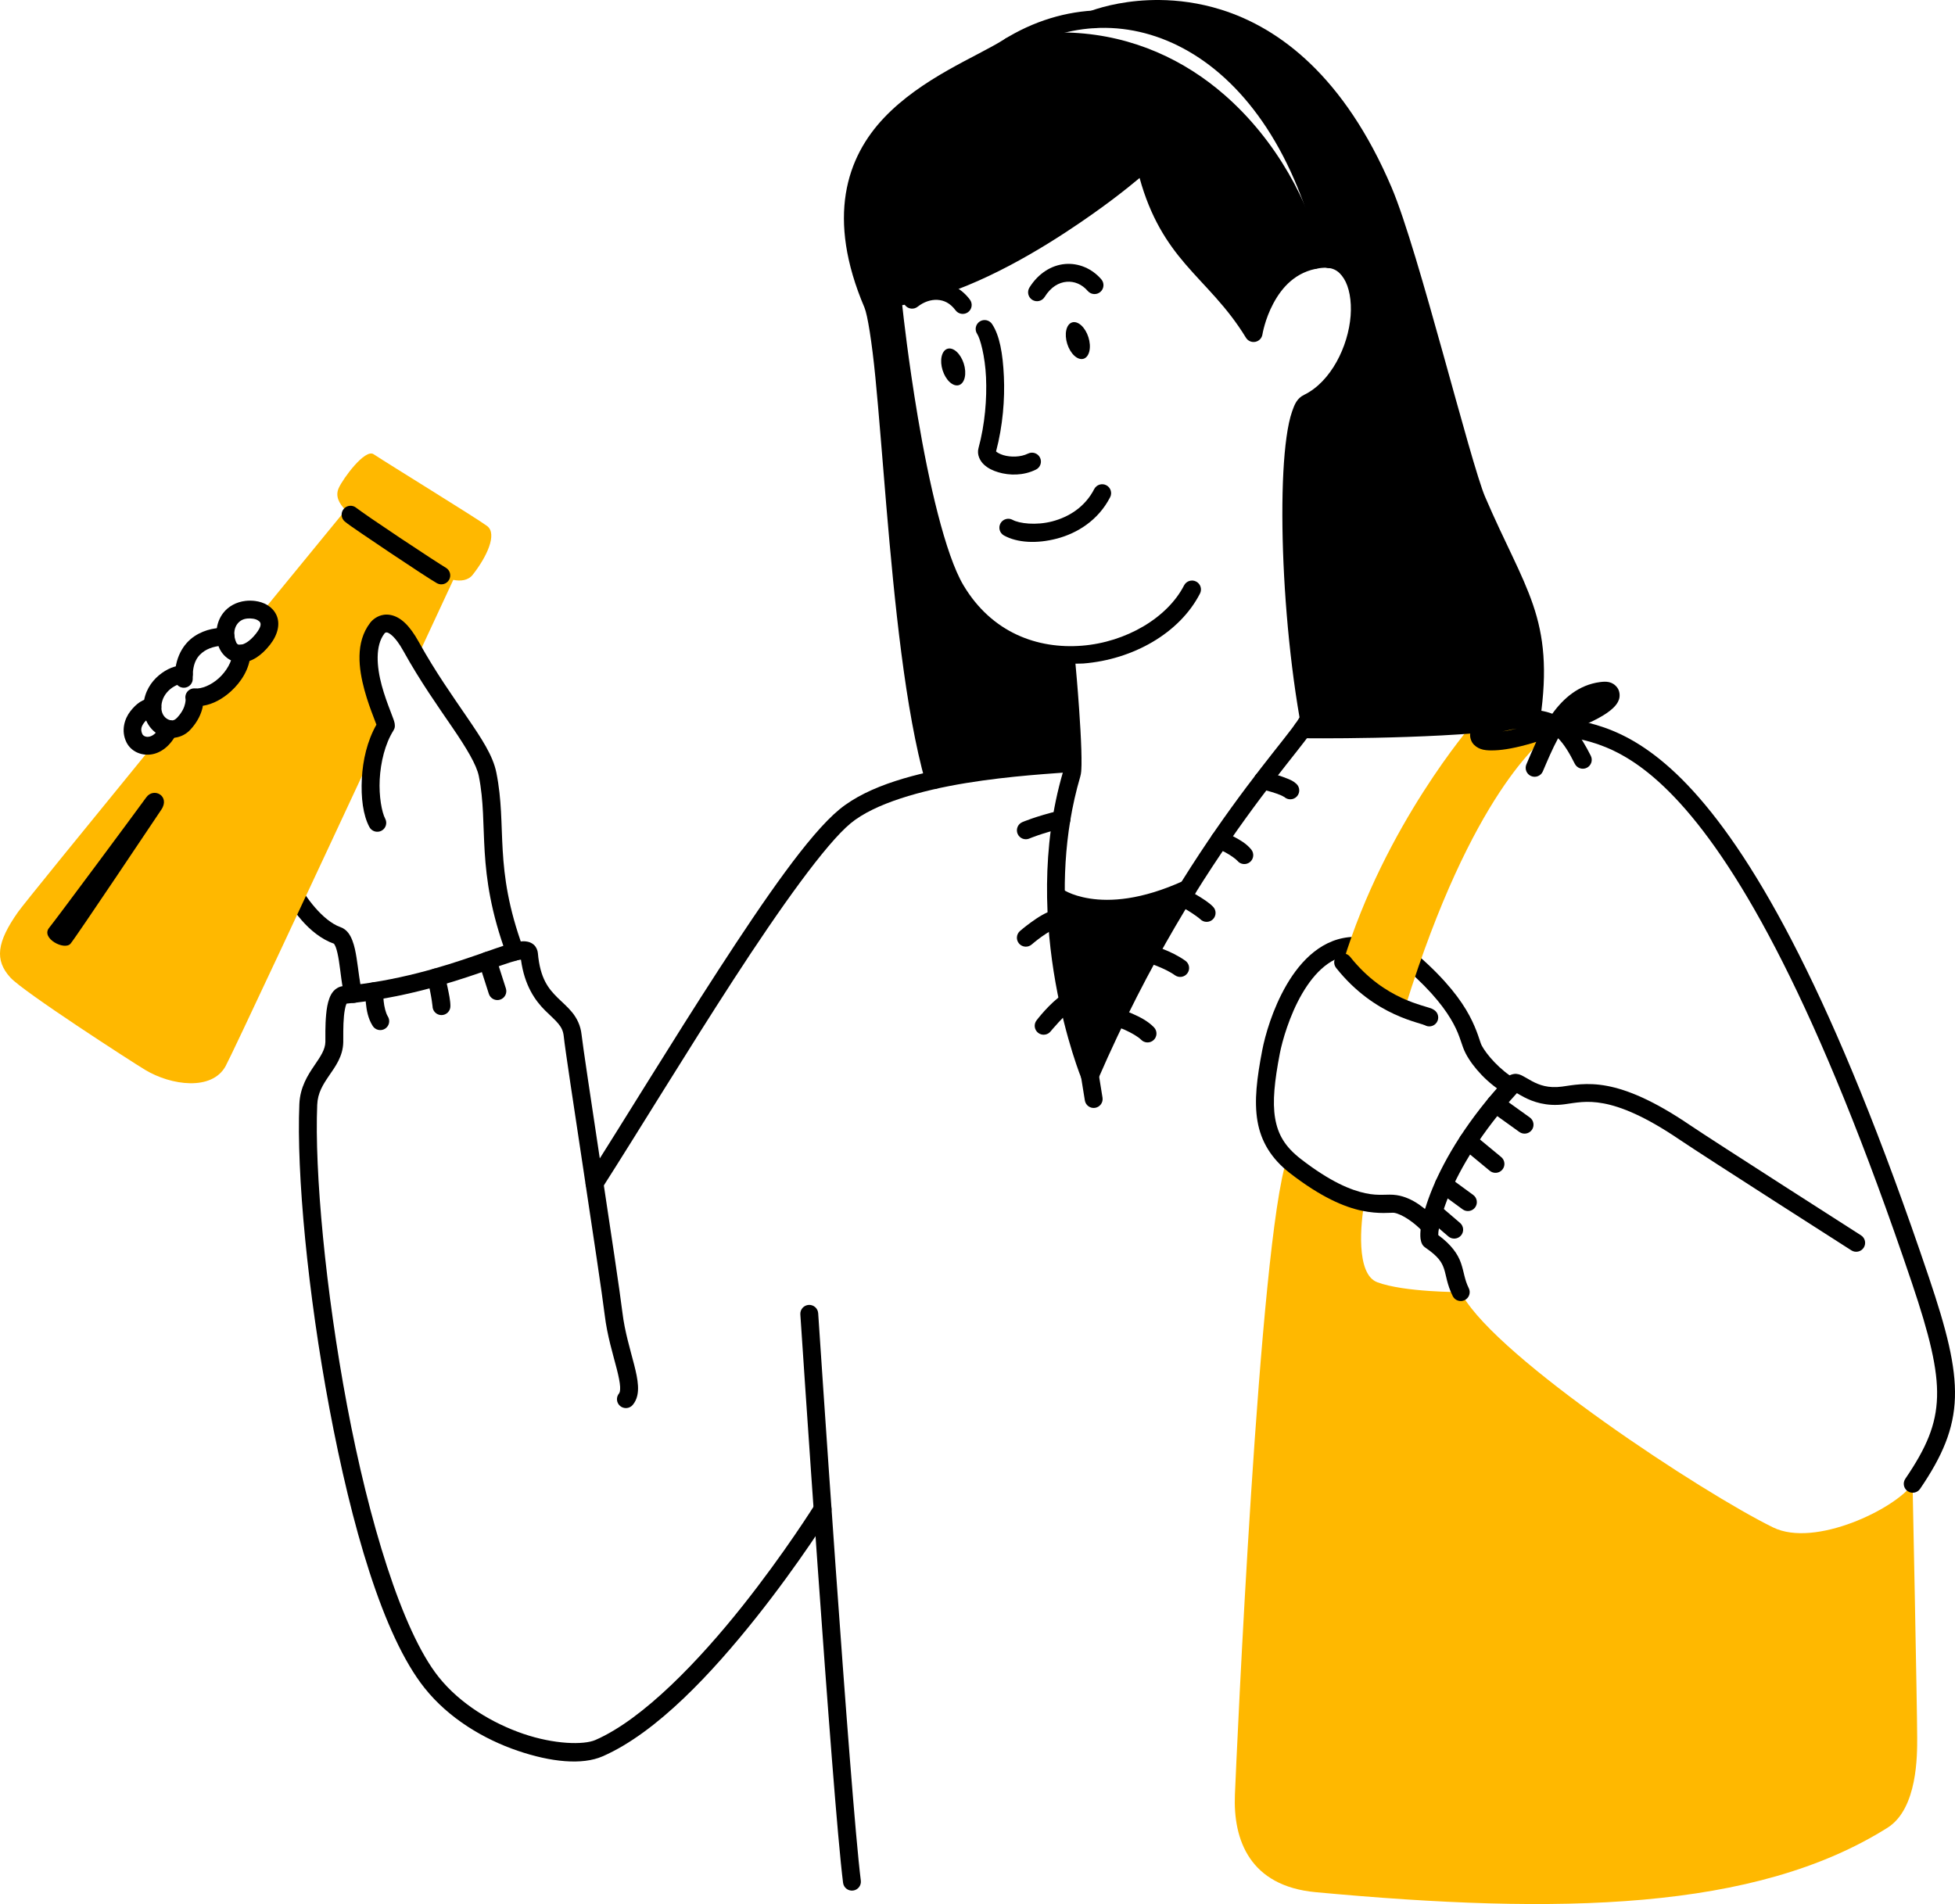 <svg width="616" height="600" viewBox="0 0 616 600" fill="none" xmlns="http://www.w3.org/2000/svg">
<g clip-path="url(#clip0_666_501)">
<path d="M92.072 276.25C91.722 276.129 91.352 276.079 90.983 276.101C90.613 276.123 90.251 276.217 89.918 276.378C89.247 276.704 88.732 277.283 88.488 277.988C88.243 278.692 88.289 279.465 88.615 280.135C91.429 285.92 97.079 294.5 105.353 297.441C105.355 297.441 105.357 297.441 105.36 297.441C105.056 297.333 105.394 297.422 105.774 298.409C106.154 299.396 106.504 300.972 106.787 302.748C107.352 306.302 107.649 310.582 108.638 314.011C108.844 314.728 109.328 315.334 109.982 315.695C110.635 316.056 111.406 316.142 112.125 315.936C112.843 315.73 113.45 315.248 113.811 314.595C114.173 313.943 114.26 313.173 114.054 312.456C113.358 310.043 112.972 305.751 112.354 301.868C112.046 299.927 111.682 298.07 111.035 296.39C110.388 294.711 109.386 292.9 107.246 292.141H107.239C101.747 290.186 96.07 282.581 93.685 277.679C93.358 277.008 92.778 276.494 92.072 276.25Z" fill="black"/>
<mask id="mask0_666_501" style="mask-type:luminance" maskUnits="userSpaceOnUse" x="-869" y="-5512" width="1749" height="9230">
<path d="M879.426 3717.29L879.426 -5511.75H-868.11L-868.11 3717.29H879.426Z" fill="white"/>
</mask>
<g mask="url(#mask0_666_501)">
<path fill-rule="evenodd" clip-rule="evenodd" d="M119.396 233.063C99.252 276.292 73.113 332.268 71.07 335.981C66.758 343.807 53.942 342.084 45.72 337.127C41.246 334.427 7.392 312.56 3.277 308.053C-1.747 302.554 -1.028 296.929 5.665 287.408C7.258 285.137 26.76 261.16 48.39 234.666C50.109 234.04 51.863 232.515 53.209 229.709C54.837 229.983 56.556 229.498 57.901 228.043C61.988 223.641 61.22 219.732 61.22 219.732C67.505 220.357 75.649 213.178 76.114 205.964C78.144 205.795 80.553 204.375 82.885 201.394C86.183 197.189 84.992 194.271 82.505 192.928C97.603 174.485 108.869 160.731 108.869 160.731C106.72 158.538 105.614 156.259 106.735 153.777C108.108 150.747 114.999 141.353 117.705 143.125C122.721 146.423 150.093 163.242 153.468 165.745C156.836 168.248 153.292 175.617 148.938 181.13C147.522 182.93 145.133 183.197 142.822 182.733C142.822 182.733 138.278 192.506 131.479 207.124C130.824 206.006 130.168 204.86 129.52 203.693C124.01 193.737 119.98 196.528 118.881 197.955C111.61 207.412 121.016 225.582 121.566 228.401C121.312 228.95 121.058 229.491 120.805 230.04C120.276 231.003 119.811 232.015 119.396 233.063Z" fill="#FFB800"/>
</g>
<mask id="mask1_666_501" style="mask-type:luminance" maskUnits="userSpaceOnUse" x="-869" y="-5512" width="1749" height="9230">
<path d="M879.426 3717.29L879.426 -5511.75H-868.11L-868.11 3717.29H879.426Z" fill="white"/>
</mask>
<g mask="url(#mask1_666_501)">
<path fill-rule="evenodd" clip-rule="evenodd" d="M318.377 14.493C373.333 4.312 406.328 48.806 413.979 81.966C398.042 85.306 394.991 104.958 394.991 104.958C382.401 84.321 367.26 80.538 360.714 51.105C360.714 51.105 317.539 88.885 281.176 93.891C281.176 93.891 288.511 164.655 301.151 185.861C309.514 199.896 322.689 205.957 335.815 206.393C335.815 206.393 338.07 230.672 337.95 240.438C330.601 241.022 311.747 241.964 294.345 245.796C281.796 201.492 280.648 109.142 274.969 95.804C251.472 40.65 299.432 26.383 317.588 14.978C317.849 14.816 318.11 14.655 318.377 14.493Z" fill="black"/>
</g>
<mask id="mask2_666_501" style="mask-type:luminance" maskUnits="userSpaceOnUse" x="-869" y="-5512" width="1749" height="9230">
<path d="M879.426 3717.29L879.426 -5511.75H-868.11L-868.11 3717.29H879.426Z" fill="white"/>
</mask>
<g mask="url(#mask2_666_501)">
<path fill-rule="evenodd" clip-rule="evenodd" d="M332.758 282.191C332.758 282.191 346.215 292.858 374.193 280.075C364.336 295.902 353.613 315.414 343.411 338.913C343.411 338.913 333.202 313.832 332.758 282.191Z" fill="black"/>
</g>
<mask id="mask3_666_501" style="mask-type:luminance" maskUnits="userSpaceOnUse" x="-869" y="-5512" width="1749" height="9230">
<path d="M879.426 3717.29L879.426 -5511.75H-868.11L-868.11 3717.29H879.426Z" fill="white"/>
</mask>
<g mask="url(#mask3_666_501)">
<path fill-rule="evenodd" clip-rule="evenodd" d="M405.524 365.161C406.321 365.942 407.194 366.694 408.153 367.439C417.897 374.984 424.893 377.796 429.923 378.816C428.747 385.257 427.119 401.478 433.954 404.051C442.401 407.229 460.269 407.167 460.269 407.167C460.438 407.504 460.628 407.855 460.832 408.214C472.31 428.253 536.115 470.245 558.689 481.319C571.899 487.802 597.257 475.399 602.632 467.643C602.632 467.643 604.084 538.273 604.084 547.625C604.084 552.793 604.288 569.949 594.713 575.968C553.038 602.174 491.284 603.404 414.508 596.254C393.836 594.327 388.509 579.849 389.108 565.533C389.58 554.206 396.739 390.84 405.524 365.161Z" fill="#FFB800"/>
</g>
<path d="M426.747 295.222C416.837 295.389 409.877 302.631 405.396 310.327C400.915 318.022 398.588 326.454 397.734 330.871C396.025 339.707 395.135 346.899 396.219 353.288C397.303 359.677 400.576 365.131 406.424 369.662C416.233 377.263 423.571 380.344 429.062 381.51C434.553 382.675 438.462 382.054 439.227 382.169C441.79 382.559 445.895 385.404 448.515 388.328C448.761 388.603 449.06 388.828 449.393 388.988C449.727 389.148 450.089 389.241 450.458 389.262C450.828 389.283 451.198 389.23 451.547 389.108C451.896 388.986 452.218 388.797 452.494 388.55C452.77 388.304 452.995 388.006 453.155 387.674C453.316 387.341 453.409 386.979 453.43 386.611C453.451 386.242 453.398 385.872 453.276 385.524C453.154 385.175 452.964 384.854 452.717 384.579C449.518 381.008 445.116 377.372 440.069 376.607C440.067 376.607 440.065 376.607 440.062 376.607C437.03 376.152 434.755 376.969 430.232 376.009C425.708 375.049 419.198 372.442 409.878 365.221C404.89 361.356 402.65 357.518 401.774 352.351C400.897 347.184 401.599 340.556 403.266 331.94C404.004 328.124 406.274 320.014 410.267 313.154C414.261 306.295 419.65 300.969 426.84 300.848C427.587 300.835 428.298 300.527 428.818 299.991C429.337 299.455 429.622 298.735 429.61 297.989C429.597 297.243 429.288 296.533 428.751 296.015C428.213 295.496 427.492 295.212 426.745 295.224L426.747 295.222Z" fill="black"/>
<path d="M444.848 300.444C444.478 300.467 444.117 300.564 443.785 300.727C443.453 300.89 443.156 301.116 442.912 301.394C442.419 301.955 442.169 302.688 442.217 303.432C442.266 304.176 442.609 304.871 443.17 305.363C451.675 312.816 455.773 318.49 458.012 322.667C460.249 326.841 460.47 329.399 461.854 332.022C464.11 336.309 468.764 341.473 474.544 344.825C474.864 345.011 475.217 345.131 475.584 345.181C475.951 345.23 476.324 345.207 476.682 345.112C477.04 345.017 477.375 344.853 477.67 344.629C477.964 344.405 478.211 344.125 478.397 343.806C478.772 343.161 478.875 342.394 478.684 341.673C478.492 340.952 478.022 340.337 477.376 339.962C472.728 337.267 468.406 332.376 466.843 329.407C466.843 329.404 466.843 329.402 466.843 329.4C466.313 328.395 465.575 324.848 462.983 320.012C460.392 315.176 455.788 308.931 446.89 301.133C446.328 300.642 445.594 300.393 444.849 300.441L444.848 300.444Z" fill="black"/>
<mask id="mask4_666_501" style="mask-type:luminance" maskUnits="userSpaceOnUse" x="-869" y="-5512" width="1749" height="9230">
<path d="M879.426 3717.29L879.426 -5511.75H-868.11L-868.11 3717.29H879.426Z" fill="white"/>
</mask>
<g mask="url(#mask4_666_501)">
<path fill-rule="evenodd" clip-rule="evenodd" d="M463.834 228.31C467.631 228.014 471.288 227.67 474.67 227.255C481.884 225.771 486.612 226.292 490.142 228.366C489.994 228.598 489.853 228.83 489.712 229.062C489.289 229.758 488.881 230.468 488.493 231.186C488.493 231.186 467.702 244.257 446.854 304.888C445.438 309.009 444.014 313.354 442.605 317.932C437.208 315.745 429.86 311.646 423.202 303.25C436.44 259.853 463.834 228.31 463.834 228.31Z" fill="#FFB800"/>
</g>
<path d="M335.568 83.196C331.309 83.572 327.15 86.133 324.36 90.623C324.165 90.937 324.034 91.286 323.974 91.651C323.914 92.015 323.926 92.388 324.011 92.748C324.095 93.107 324.25 93.447 324.466 93.747C324.682 94.047 324.955 94.301 325.269 94.496C325.584 94.691 325.934 94.821 326.299 94.881C326.664 94.941 327.038 94.928 327.398 94.844C327.758 94.76 328.099 94.606 328.399 94.39C328.7 94.175 328.955 93.902 329.15 93.588C331.158 90.357 333.661 89.011 336.064 88.799C338.466 88.588 340.883 89.536 342.739 91.69C342.98 91.97 343.275 92.2 343.605 92.367C343.936 92.533 344.296 92.633 344.665 92.661C345.034 92.689 345.405 92.644 345.757 92.528C346.108 92.413 346.434 92.229 346.714 91.988C347.281 91.502 347.631 90.811 347.687 90.067C347.743 89.323 347.5 88.588 347.013 88.022C344.071 84.607 339.827 82.821 335.568 83.196Z" fill="black"/>
<path d="M295.724 88.879C292.084 88.662 288.519 89.957 285.636 92.246C285.346 92.477 285.105 92.761 284.926 93.084C284.746 93.407 284.633 93.763 284.591 94.13C284.549 94.497 284.58 94.868 284.682 95.224C284.784 95.579 284.956 95.91 285.186 96.199C285.417 96.488 285.702 96.729 286.026 96.908C286.349 97.087 286.705 97.2 287.073 97.242C287.441 97.284 287.813 97.253 288.169 97.151C288.525 97.049 288.857 96.878 289.147 96.648C291.062 95.127 293.324 94.37 295.387 94.493C297.45 94.617 299.379 95.497 301.09 97.788C301.536 98.386 302.203 98.782 302.942 98.89C303.682 98.998 304.434 98.808 305.034 98.362C305.33 98.141 305.58 97.864 305.77 97.547C305.959 97.23 306.085 96.878 306.138 96.513C306.191 96.147 306.172 95.775 306.081 95.417C305.991 95.059 305.83 94.722 305.609 94.426C303.014 90.951 299.364 89.097 295.724 88.879Z" fill="black"/>
<path d="M310.791 100.908C310.058 100.761 309.298 100.912 308.676 101.325C308.368 101.53 308.103 101.794 307.898 102.101C307.692 102.408 307.548 102.752 307.476 103.114C307.403 103.477 307.403 103.85 307.475 104.212C307.547 104.575 307.69 104.919 307.896 105.227C308.845 106.646 310.377 112.178 310.684 118.881C310.99 125.585 310.367 133.667 308.309 141.235C307.752 143.28 308.808 145.272 310.052 146.419C311.296 147.566 312.836 148.308 314.575 148.824C318.054 149.856 322.432 149.939 326.417 147.975C326.749 147.811 327.045 147.584 327.289 147.306C327.533 147.028 327.719 146.705 327.838 146.355C327.957 146.005 328.005 145.636 327.981 145.267C327.956 144.898 327.859 144.538 327.695 144.207C327.364 143.538 326.78 143.028 326.073 142.789C325.365 142.549 324.59 142.601 323.92 142.931C321.557 144.096 318.413 144.094 316.183 143.432C315.067 143.101 314.207 142.592 313.876 142.287C313.84 142.253 313.866 142.294 313.843 142.275C315.997 134.148 316.637 125.745 316.312 118.624C315.981 111.377 314.966 105.671 312.583 102.105C312.377 101.797 312.113 101.534 311.806 101.328C311.498 101.123 311.153 100.98 310.79 100.907L310.791 100.908Z" fill="black"/>
<mask id="mask5_666_501" style="mask-type:luminance" maskUnits="userSpaceOnUse" x="-869" y="-5512" width="1749" height="9230">
<path d="M879.426 3717.3L873.353 -5510.6L-868.11 -5511.75L-862.036 3716.14L879.426 3717.3Z" fill="white"/>
</mask>
<g mask="url(#mask5_666_501)">
<path fill-rule="evenodd" clip-rule="evenodd" d="M342.952 106.275C343.432 107.794 343.541 109.361 343.254 110.631C342.968 111.902 342.31 112.772 341.425 113.05C340.54 113.328 339.501 112.991 338.536 112.114C337.571 111.237 336.759 109.891 336.279 108.373C335.799 106.854 335.69 105.288 335.976 104.017C336.262 102.747 336.92 101.876 337.805 101.598C338.69 101.32 339.729 101.657 340.695 102.534C341.66 103.411 342.472 104.757 342.952 106.275Z" fill="black"/>
</g>
<mask id="mask6_666_501" style="mask-type:luminance" maskUnits="userSpaceOnUse" x="-869" y="-5512" width="1749" height="9230">
<path d="M879.426 3717.3L873.353 -5510.6L-868.11 -5511.75L-862.036 3716.14L879.426 3717.3Z" fill="white"/>
</mask>
<g mask="url(#mask6_666_501)">
<path fill-rule="evenodd" clip-rule="evenodd" d="M303.68 114.582C304.16 116.101 304.269 117.668 303.982 118.939C303.696 120.209 303.038 121.079 302.153 121.357C301.268 121.635 300.229 121.299 299.264 120.422C298.299 119.545 297.487 118.199 297.007 116.68C296.527 115.161 296.418 113.595 296.704 112.324C296.99 111.054 297.648 110.184 298.533 109.905C299.418 109.627 300.457 109.964 301.423 110.841C302.388 111.718 303.2 113.064 303.68 114.582Z" fill="black"/>
</g>
<path d="M361.591 48.434C361.126 48.282 360.629 48.253 360.15 48.351C359.671 48.449 359.225 48.669 358.857 48.991C358.857 48.991 348.204 58.313 333.033 68.272C317.863 78.232 298.172 88.714 280.792 91.106C280.068 91.206 279.411 91.582 278.96 92.156C278.509 92.73 278.298 93.456 278.373 94.181C278.373 94.181 280.215 111.948 283.645 132.39C287.076 152.831 291.827 175.721 298.728 187.3C307.045 201.252 320.077 207.792 333.196 208.956C333.36 210.767 333.862 216.148 334.394 223.786C334.701 228.198 334.97 232.74 335.082 236.399C335.139 238.228 335.156 239.839 335.124 241.071C335.091 242.302 334.931 243.286 334.957 243.195C320.837 291.333 340.8 339.972 340.8 339.972C341.009 340.486 341.365 340.926 341.824 341.238C342.283 341.55 342.824 341.72 343.379 341.726C343.934 341.732 344.479 341.575 344.945 341.274C345.411 340.972 345.777 340.54 345.998 340.031C362.027 303.117 379.315 276.131 392.514 257.846C399.113 248.703 404.685 241.742 408.606 236.757C410.566 234.265 412.11 232.278 413.21 230.675C413.76 229.873 414.201 229.176 414.549 228.462C414.897 227.749 415.344 227.056 415.094 225.621C411.544 205.245 409.731 181.418 409.696 162.38C409.678 152.861 410.108 144.524 410.952 138.504C411.374 135.493 411.909 133.056 412.47 131.442C413.031 129.828 413.794 129.278 413.36 129.489C424.421 124.117 430.316 111.274 431.185 99.96C431.619 94.304 430.822 88.912 428.21 84.785C425.597 80.658 420.737 78.117 414.977 78.936C405.317 80.314 399.465 86.965 396.266 92.93C395.223 94.877 394.501 96.699 393.904 98.391C388.395 90.724 382.685 85.283 377.729 79.503C371.718 72.492 366.646 64.79 363.467 50.496C363.361 50.02 363.132 49.579 362.804 49.217C362.475 48.856 362.058 48.586 361.593 48.434H361.591ZM359.074 56.083C362.521 68.6 367.744 76.511 373.445 83.16C379.788 90.558 386.511 96.466 392.585 106.422C392.886 106.914 393.33 107.302 393.859 107.534C394.388 107.765 394.976 107.83 395.542 107.717C396.109 107.604 396.627 107.321 397.027 106.905C397.426 106.489 397.688 105.96 397.777 105.39C397.777 105.39 398.53 100.627 401.234 95.585C403.937 90.543 408.277 85.574 415.772 84.505C419.746 83.939 421.789 85.175 423.444 87.789C425.099 90.402 425.934 94.716 425.565 99.53C424.825 109.158 419.363 120.318 410.894 124.431C408.69 125.502 407.906 127.41 407.145 129.598C406.385 131.786 405.821 134.494 405.369 137.724C404.464 144.183 404.041 152.699 404.059 162.391C404.095 181.609 405.898 205.375 409.459 226.037C409.317 226.321 409.015 226.834 408.56 227.495C407.628 228.853 406.118 230.81 404.172 233.284C400.279 238.233 394.625 245.294 387.939 254.557C375.371 271.968 359.147 297.302 343.775 331.282C339.297 317.591 329.661 281.267 340.366 244.773C340.705 243.617 340.72 242.627 340.757 241.22C340.794 239.813 340.774 238.121 340.716 236.227C340.599 232.438 340.328 227.85 340.018 223.397C339.505 216.035 339.062 211.326 338.863 209.126C339.69 209.102 340.524 209.144 341.344 209.08C356.993 207.839 371.687 199.526 378.103 187.034C378.272 186.705 378.374 186.347 378.404 185.979C378.434 185.61 378.391 185.24 378.278 184.888C378.164 184.537 377.982 184.211 377.743 183.929C377.503 183.648 377.21 183.416 376.881 183.248C376.551 183.079 376.192 182.977 375.823 182.947C375.454 182.917 375.083 182.96 374.73 183.074C374.378 183.187 374.052 183.369 373.77 183.608C373.488 183.847 373.256 184.14 373.087 184.469C367.835 194.695 354.805 202.37 340.897 203.472C326.989 204.575 312.523 199.44 303.573 184.426C297.835 174.799 292.6 151.703 289.203 131.462C286.19 113.506 284.646 99.526 284.283 96.166C302.45 92.945 321.36 82.671 336.13 72.974C347.975 65.197 355.4 59.156 359.074 56.085L359.074 56.083Z" fill="black"/>
<path d="M346.425 152.724C345.713 152.952 345.121 153.452 344.779 154.115C341.849 159.797 336.783 162.911 331.605 164.279C326.428 165.647 321.128 164.952 319.069 163.818C318.415 163.458 317.644 163.371 316.926 163.578C316.208 163.785 315.602 164.268 315.241 164.921C315.062 165.244 314.949 165.599 314.907 165.966C314.866 166.333 314.898 166.705 315 167.06C315.103 167.415 315.274 167.746 315.505 168.035C315.736 168.324 316.022 168.564 316.346 168.742C320.53 171.047 326.672 171.401 333.049 169.716C339.426 168.031 346.027 163.987 349.79 156.689C350.132 156.026 350.196 155.254 349.968 154.544C349.74 153.833 349.239 153.243 348.574 152.901C347.909 152.56 347.136 152.496 346.425 152.724Z" fill="black"/>
<path d="M504.133 214.939C497.45 215.821 492.618 220.04 489.117 224.912C484.295 223.071 478.209 223.235 469.677 225.57C467.587 226.143 465.858 227.063 464.595 228.465C463.963 229.166 463.403 230.033 463.244 231.208C463.085 232.382 463.573 233.82 464.435 234.677C466.16 236.389 468.287 236.555 471.137 236.437C473.986 236.32 477.704 235.652 482.667 234.21C483.196 234.056 483.545 233.923 484.054 233.771C482.887 236.271 481.863 238.724 480.95 240.863C480.805 241.203 480.728 241.568 480.724 241.938C480.721 242.307 480.79 242.674 480.928 243.016C481.067 243.359 481.271 243.671 481.53 243.935C481.79 244.198 482.098 244.409 482.439 244.553C483.126 244.845 483.902 244.853 484.595 244.574C485.288 244.296 485.842 243.754 486.135 243.067C487.538 239.779 489.089 236.07 490.942 232.632C492.796 234.497 494.417 237.118 496.205 240.685C496.371 241.015 496.6 241.31 496.879 241.552C497.159 241.794 497.484 241.979 497.835 242.095C498.186 242.212 498.557 242.259 498.926 242.233C499.295 242.207 499.656 242.108 499.987 241.943C500.318 241.777 500.613 241.549 500.855 241.269C501.098 240.99 501.283 240.666 501.4 240.316C501.516 239.966 501.563 239.596 501.537 239.227C501.51 238.859 501.412 238.499 501.246 238.169C499.653 234.992 497.987 232.144 495.941 229.764C502.122 227.371 506.053 225.212 508.212 223.17C509.065 222.362 509.738 221.54 510.12 220.427C510.503 219.314 510.365 217.724 509.584 216.689C508.022 214.619 505.969 214.698 504.134 214.939H504.133ZM477.902 229.59C476.143 230.013 474.619 230.33 473.352 230.504C474.988 230.116 476.547 229.781 477.902 229.59Z" fill="black"/>
<path d="M474.329 224.463C449.962 227.432 410.397 227.009 410.397 227.009C410.027 227.005 409.66 227.074 409.316 227.211C408.972 227.349 408.659 227.552 408.395 227.811C408.13 228.069 407.919 228.377 407.774 228.716C407.628 229.056 407.551 229.421 407.547 229.79C407.539 230.536 407.827 231.254 408.35 231.788C408.872 232.321 409.585 232.626 410.332 232.634C410.332 232.634 449.861 233.111 475.011 230.047C475.379 230.002 475.734 229.886 476.056 229.704C476.378 229.522 476.662 229.279 476.89 228.989C477.118 228.698 477.286 228.365 477.386 228.009C477.485 227.653 477.513 227.281 477.468 226.914C477.423 226.548 477.306 226.193 477.124 225.872C476.942 225.55 476.699 225.268 476.407 225.04C476.116 224.812 475.782 224.644 475.426 224.545C475.069 224.446 474.696 224.418 474.329 224.463Z" fill="black"/>
<path d="M491.983 225.85C491.266 225.641 490.495 225.725 489.839 226.083C489.184 226.441 488.698 227.044 488.488 227.759C488.384 228.114 488.351 228.485 488.391 228.852C488.43 229.22 488.542 229.575 488.72 229.899C488.898 230.223 489.137 230.509 489.426 230.741C489.714 230.972 490.045 231.145 490.401 231.249C494.718 232.509 499.641 232.853 505.989 235.468C512.337 238.082 520.11 242.908 529.432 253.167C548.075 273.685 572.662 315.973 602.42 404.267C607.935 420.632 610.61 431.397 610.345 440.205C610.08 449.012 607.031 456.168 600.344 465.993C600.136 466.298 599.99 466.642 599.915 467.004C599.84 467.365 599.837 467.738 599.906 468.101C599.976 468.464 600.116 468.809 600.319 469.118C600.523 469.426 600.785 469.692 601.091 469.9C601.397 470.107 601.741 470.253 602.103 470.328C602.466 470.403 602.84 470.405 603.203 470.336C603.567 470.267 603.913 470.127 604.222 469.924C604.532 469.721 604.798 469.46 605.006 469.154C611.973 458.918 615.676 450.426 615.979 440.374C616.281 430.321 613.337 419.015 607.762 402.473C577.879 313.809 553.175 270.922 533.609 249.387C523.825 238.62 515.263 233.201 508.138 230.267C501.013 227.333 495.324 226.826 491.983 225.85ZM477.816 338.4C476.919 338.309 475.527 338.719 474.78 339.518C474.778 339.52 474.776 339.522 474.773 339.525C462.386 352.818 455.233 365.139 451.391 374.401C449.47 379.032 448.374 382.887 447.865 385.802C447.611 387.26 447.497 388.471 447.534 389.542C447.552 390.078 447.598 390.577 447.758 391.142C447.917 391.707 448.131 392.475 449.148 393.17C453.291 396.02 454.289 397.769 454.992 399.81C455.695 401.852 455.907 404.725 457.741 408.418C458.073 409.086 458.657 409.596 459.366 409.835C460.074 410.073 460.848 410.021 461.517 409.69C461.849 409.526 462.145 409.299 462.389 409.02C462.633 408.742 462.819 408.419 462.937 408.069C463.056 407.719 463.104 407.349 463.079 406.98C463.054 406.612 462.956 406.251 462.792 405.92C461.42 403.159 461.343 400.948 460.322 397.982C459.369 395.216 457.332 392.256 453.182 389.195C453.175 388.701 453.224 387.887 453.419 386.767C453.835 384.383 454.812 380.857 456.598 376.552C460.064 368.196 466.659 356.838 477.955 344.463C478.525 344.794 479.128 345.167 480.17 345.714C482.934 347.166 487.234 348.743 492.916 347.983C496.533 347.499 499.886 346.688 505.299 347.708C510.713 348.728 518.23 351.663 529.27 359.158C536.852 364.304 583.346 394.012 583.346 394.012C583.975 394.414 584.739 394.551 585.469 394.391C586.199 394.231 586.836 393.789 587.239 393.161C587.642 392.533 587.779 391.771 587.619 391.042C587.459 390.314 587.015 389.678 586.386 389.276C586.386 389.276 539.484 359.287 532.44 354.506C520.983 346.728 512.758 343.389 506.345 342.181C499.932 340.972 495.376 341.977 492.166 342.407C487.807 342.99 485 341.895 482.793 340.736C481.69 340.156 480.804 339.554 479.777 339.036C479.263 338.777 478.709 338.494 477.812 338.403L477.816 338.4Z" fill="black"/>
<path d="M423.528 300.457C423.16 300.414 422.788 300.444 422.432 300.545C422.076 300.646 421.743 300.817 421.453 301.046C421.163 301.275 420.921 301.56 420.741 301.882C420.56 302.205 420.446 302.56 420.403 302.927C420.36 303.294 420.391 303.665 420.492 304.021C420.593 304.376 420.763 304.707 420.993 304.997C427.133 312.733 433.903 317.068 439.326 319.573C442.037 320.826 444.416 321.627 446.185 322.178C447.07 322.454 447.805 322.67 448.309 322.831C448.813 322.992 449.171 323.223 448.779 322.961C449.087 323.167 449.432 323.31 449.795 323.383C450.158 323.456 450.531 323.456 450.894 323.385C451.258 323.313 451.603 323.171 451.911 322.967C452.219 322.762 452.484 322.499 452.69 322.192C452.896 321.885 453.04 321.541 453.113 321.179C453.186 320.816 453.187 320.444 453.115 320.081C453.043 319.719 452.901 319.374 452.696 319.066C452.491 318.759 452.227 318.495 451.92 318.289C451.1 317.741 450.652 317.673 450.03 317.473C449.408 317.274 448.695 317.069 447.866 316.81C446.207 316.293 444.096 315.579 441.692 314.469C436.886 312.248 430.94 308.471 425.412 301.505C424.948 300.92 424.27 300.543 423.528 300.457Z" fill="black"/>
<path d="M254.802 411.201C254.056 411.251 253.361 411.594 252.868 412.155C252.376 412.716 252.127 413.45 252.177 414.194C252.177 414.194 254.699 452.318 257.642 493.755C260.585 535.192 263.922 579.756 265.643 593.309C265.737 594.049 266.122 594.721 266.712 595.178C267.303 595.635 268.052 595.839 268.793 595.746C269.534 595.652 270.208 595.268 270.666 594.678C271.124 594.089 271.328 593.342 271.234 592.602C269.594 579.689 266.206 534.779 263.264 493.358C260.322 451.938 257.801 413.823 257.801 413.823C257.776 413.454 257.68 413.094 257.516 412.763C257.352 412.432 257.124 412.136 256.846 411.892C256.567 411.649 256.243 411.463 255.893 411.344C255.542 411.226 255.172 411.177 254.802 411.201Z" fill="black"/>
<path d="M337.724 237.636C331.833 238.108 317.983 238.829 303.484 241.198C288.985 243.568 273.772 247.403 264.466 255.076C254.912 262.95 241.129 282.927 226.366 305.681C211.603 328.435 196.217 353.776 184.953 371.398C184.754 371.709 184.618 372.057 184.554 372.42C184.489 372.784 184.497 373.157 184.577 373.518C184.657 373.878 184.808 374.22 185.02 374.522C185.232 374.825 185.502 375.083 185.814 375.282C186.444 375.683 187.208 375.817 187.938 375.656C188.668 375.496 189.304 375.052 189.706 374.423C201.036 356.698 216.401 331.389 231.097 308.738C245.794 286.087 260.179 265.904 268.055 259.413C275.659 253.143 290.28 249.057 304.394 246.751C318.507 244.444 332.046 243.734 338.174 243.243C338.543 243.214 338.903 243.112 339.232 242.944C339.562 242.776 339.855 242.544 340.095 242.263C340.335 241.981 340.517 241.656 340.631 241.304C340.745 240.953 340.788 240.582 340.758 240.214C340.729 239.846 340.626 239.487 340.458 239.158C340.289 238.829 340.057 238.537 339.775 238.297C339.494 238.058 339.167 237.877 338.815 237.763C338.463 237.65 338.092 237.606 337.723 237.636H337.724Z" fill="black"/>
<path d="M165.814 296.667C164.336 296.483 163.09 296.771 161.572 297.164C158.536 297.95 154.573 299.437 149.531 301.178C139.446 304.661 125.231 309.151 108.073 310.744C106.866 310.855 105.791 311.53 105.13 312.264C104.468 312.998 104.088 313.781 103.789 314.575C103.193 316.164 102.935 317.887 102.766 319.655C102.427 323.189 102.543 326.976 102.522 328.301C102.477 330.762 101.026 332.862 99.003 335.831C96.981 338.8 94.546 342.606 94.323 347.9C93.406 369.693 96.953 407.47 103.824 443.957C110.695 480.445 120.575 515.346 133.775 531.915C141.481 541.594 152.564 548.091 163.084 551.684C173.604 555.277 183.418 556.263 189.859 553.457C207.014 545.976 224.596 526.891 238.282 509.681C251.968 492.472 261.579 477.038 261.579 477.038C261.974 476.404 262.1 475.641 261.93 474.915C261.76 474.188 261.308 473.559 260.674 473.165C260.039 472.771 259.274 472.645 258.546 472.815C257.818 472.984 257.188 473.435 256.793 474.069C256.793 474.069 247.332 489.252 233.868 506.183C220.403 523.115 202.758 541.693 187.602 548.303C183.889 549.919 174.593 549.67 164.909 546.362C155.224 543.055 145.008 536.983 138.186 528.416C126.606 513.879 116.167 479.055 109.363 442.919C102.558 406.783 99.073 369.038 99.953 348.137C100.11 344.403 101.713 341.86 103.664 338.995C105.616 336.13 108.074 332.912 108.156 328.404C108.156 328.402 108.156 328.4 108.156 328.397C108.184 326.668 108.086 323.214 108.376 320.189C108.521 318.677 108.788 317.289 109.067 316.549C109.144 316.344 109.156 316.346 109.206 316.26C126.762 314.553 141.279 309.98 151.372 306.495C156.48 304.731 160.507 303.25 162.985 302.609C163.663 302.434 163.77 302.46 164.15 302.413C165.259 310.601 168.668 315.362 171.786 318.448C173.453 320.097 174.932 321.362 175.915 322.57C176.897 323.779 177.458 324.835 177.64 326.612C178.023 330.385 180.831 348.784 183.783 368.335C186.735 387.886 189.804 408.287 190.533 414.343C191.319 420.904 193.17 426.812 194.335 431.374C194.918 433.655 195.317 435.606 195.391 436.971C195.464 438.337 195.219 438.9 195.063 439.084C194.824 439.365 194.642 439.691 194.529 440.043C194.416 440.395 194.373 440.765 194.404 441.133C194.434 441.501 194.537 441.86 194.706 442.189C194.876 442.517 195.108 442.809 195.391 443.048C195.673 443.287 196 443.468 196.352 443.581C196.705 443.694 197.076 443.736 197.445 443.706C197.814 443.676 198.173 443.573 198.502 443.404C198.831 443.235 199.124 443.003 199.363 442.721C200.852 440.968 201.131 438.761 201.019 436.669C200.906 434.578 200.409 432.384 199.797 429.985C198.572 425.187 196.838 419.587 196.13 413.675C195.357 407.257 192.31 387.053 189.358 367.5C186.405 347.947 183.521 328.744 183.248 326.046C182.951 323.148 181.743 320.816 180.292 319.031C178.841 317.247 177.223 315.911 175.756 314.46C172.824 311.557 170.188 308.401 169.477 300.323C169.401 299.465 168.977 298.405 168.209 297.714C167.44 297.022 166.552 296.766 165.813 296.674L165.814 296.667Z" fill="black"/>
<path d="M118.088 309.518C117.719 309.501 117.349 309.556 117.001 309.682C116.653 309.807 116.333 310 116.06 310.249C115.786 310.498 115.565 310.798 115.407 311.133C115.25 311.467 115.161 311.829 115.144 312.198C115.144 312.198 115.062 313.923 115.281 316.082C115.5 318.241 115.925 320.923 117.44 323.302C117.841 323.931 118.477 324.376 119.206 324.538C119.936 324.7 120.7 324.566 121.331 324.165C121.961 323.765 122.407 323.131 122.569 322.403C122.731 321.675 122.597 320.912 122.196 320.283C121.57 319.3 121.064 317.249 120.889 315.516C120.713 313.784 120.773 312.458 120.773 312.458C120.79 312.089 120.735 311.72 120.609 311.373C120.483 311.025 120.29 310.706 120.041 310.433C119.792 310.16 119.491 309.938 119.156 309.781C118.821 309.624 118.458 309.535 118.088 309.518Z" fill="black"/>
<path d="M136.784 305.24C136.424 305.326 136.085 305.482 135.785 305.699C135.485 305.916 135.231 306.189 135.037 306.504C134.844 306.818 134.714 307.168 134.656 307.533C134.597 307.898 134.612 308.27 134.698 308.629C134.698 308.629 135.105 310.331 135.511 312.287C135.917 314.242 136.284 316.719 136.284 317.06C136.284 317.806 136.581 318.521 137.11 319.049C137.638 319.576 138.355 319.873 139.103 319.873C139.85 319.873 140.567 319.576 141.096 319.049C141.624 318.521 141.921 317.806 141.921 317.06C141.921 315.264 141.456 313.199 141.031 311.147C140.605 309.094 140.18 307.322 140.18 307.322C140.094 306.963 139.938 306.624 139.721 306.325C139.504 306.026 139.23 305.773 138.914 305.579C138.599 305.386 138.248 305.256 137.883 305.198C137.517 305.14 137.144 305.154 136.784 305.24Z" fill="black"/>
<path d="M152.778 300.051C152.426 300.164 152.099 300.344 151.816 300.583C151.534 300.822 151.301 301.114 151.132 301.442C150.963 301.77 150.86 302.129 150.829 302.497C150.798 302.865 150.841 303.235 150.954 303.587L154.032 313.185C154.145 313.537 154.326 313.863 154.565 314.145C154.804 314.427 155.097 314.659 155.426 314.828C155.755 314.998 156.114 315.1 156.483 315.131C156.852 315.161 157.223 315.119 157.575 315.006C157.928 314.894 158.255 314.713 158.537 314.474C158.819 314.235 159.052 313.943 159.222 313.615C159.391 313.287 159.494 312.929 159.525 312.56C159.555 312.192 159.513 311.822 159.4 311.47L156.322 301.872C156.209 301.52 156.028 301.194 155.789 300.912C155.549 300.63 155.257 300.398 154.928 300.229C154.599 300.06 154.24 299.957 153.871 299.927C153.502 299.896 153.131 299.938 152.778 300.051Z" fill="black"/>
<path d="M120.929 193.731C118.916 194.019 117.413 195.245 116.646 196.241C111.855 202.471 113.049 210.828 114.845 217.467C115.743 220.787 116.857 223.76 117.689 225.929C118.087 226.966 118.406 227.79 118.604 228.352C115.687 233.5 114.317 239.603 114.017 245.295C113.695 251.387 114.394 256.866 116.393 260.617C116.744 261.275 117.343 261.767 118.058 261.985C118.773 262.203 119.545 262.129 120.205 261.778C120.532 261.605 120.821 261.369 121.056 261.084C121.292 260.799 121.468 260.471 121.576 260.117C121.684 259.764 121.722 259.393 121.686 259.025C121.651 258.657 121.543 258.3 121.369 257.974C120.317 256.001 119.361 250.965 119.645 245.591C119.929 240.217 121.325 234.407 123.952 230.233C123.952 230.231 123.952 230.229 123.952 230.227C124.506 229.343 124.417 228.82 124.403 228.48C124.39 228.14 124.345 227.925 124.3 227.724C124.21 227.324 124.101 226.997 123.971 226.622C123.711 225.872 123.36 224.98 122.951 223.915C122.134 221.785 121.095 219 120.283 215.998C118.659 209.994 118.205 203.448 121.113 199.665C121.19 199.565 121.424 199.198 121.987 199.311C122.551 199.424 124.489 200.423 127.05 205.05C132.441 214.782 138.092 222.713 142.544 229.241C146.997 235.768 150.151 240.98 150.87 244.56C154.053 260.396 149.732 273.948 159.596 300.859C159.853 301.559 160.378 302.129 161.056 302.443C161.734 302.757 162.509 302.789 163.211 302.533C163.912 302.277 164.483 301.753 164.798 301.076C165.113 300.4 165.146 299.627 164.889 298.926C155.419 273.088 159.878 260.778 156.396 243.454C155.312 238.055 151.708 232.677 147.204 226.075C142.7 219.473 137.195 211.736 131.983 202.329C129.034 197 126.202 194.419 123.099 193.795C122.323 193.64 121.595 193.632 120.925 193.728L120.929 193.731Z" fill="black"/>
<path d="M375.176 277.438C374.829 277.309 374.46 277.25 374.09 277.264C373.72 277.277 373.356 277.364 373.02 277.518C359.456 283.715 349.713 284.127 343.419 283.147C337.124 282.166 334.511 279.988 334.511 279.988C334.221 279.758 333.889 279.588 333.533 279.486C333.177 279.385 332.805 279.354 332.437 279.396C332.069 279.438 331.713 279.552 331.39 279.731C331.066 279.911 330.781 280.152 330.551 280.441C330.32 280.731 330.15 281.063 330.048 281.418C329.946 281.773 329.915 282.145 329.957 282.512C329.999 282.879 330.114 283.234 330.293 283.557C330.473 283.88 330.715 284.164 331.005 284.394C331.005 284.394 335.12 287.548 342.549 288.705C349.978 289.862 360.952 289.218 375.366 282.632C375.703 282.478 376.006 282.26 376.258 281.989C376.51 281.719 376.706 281.401 376.835 281.055C376.964 280.708 377.023 280.34 377.01 279.971C376.996 279.602 376.91 279.239 376.756 278.903C376.445 278.225 375.877 277.698 375.176 277.438Z" fill="black"/>
<path d="M346.467 3.235C335.979 3.483 325.576 6.639 316.088 12.598C307.508 17.987 290.534 24.536 278.617 37.047C266.7 49.558 260.324 68.613 272.377 96.904C273.352 99.195 274.727 107.739 275.824 118.911C276.921 130.084 277.989 144.263 279.273 159.425C281.842 189.751 285.226 223.939 291.634 246.562C291.734 246.917 291.904 247.25 292.133 247.54C292.363 247.83 292.647 248.072 292.97 248.252C293.293 248.432 293.648 248.547 294.016 248.59C294.384 248.633 294.756 248.604 295.112 248.504C295.831 248.301 296.44 247.821 296.805 247.17C297.17 246.519 297.26 245.75 297.057 245.032C290.916 223.35 287.452 189.212 284.889 158.952C283.608 143.821 282.541 129.642 281.434 118.363C280.326 107.084 279.428 99.082 277.564 94.704C266.12 67.842 271.975 52.186 282.703 40.924C293.43 29.662 309.514 23.375 319.091 17.359C336.464 6.447 356.572 5.817 374.524 16.186C392.476 26.555 408.329 48.171 416.066 82.299C416.147 82.659 416.299 83 416.513 83.301C416.727 83.603 416.998 83.86 417.311 84.057C417.624 84.254 417.973 84.387 418.338 84.45C418.703 84.512 419.076 84.502 419.437 84.421C420.166 84.256 420.799 83.809 421.198 83.178C421.597 82.547 421.728 81.785 421.563 81.057C413.574 45.814 396.99 22.663 377.348 11.318C367.527 5.645 356.956 2.986 346.468 3.235H346.467Z" fill="black"/>
<path d="M338.079 10.316C331.683 9.991 324.938 10.418 317.863 11.729C317.128 11.865 316.477 12.287 316.054 12.902C315.631 13.516 315.47 14.274 315.606 15.007C315.673 15.37 315.812 15.716 316.014 16.026C316.215 16.336 316.476 16.603 316.781 16.812C317.087 17.022 317.43 17.169 317.792 17.245C318.154 17.322 318.528 17.327 318.892 17.259C345.546 12.321 366.519 20.561 382.064 34.096C397.609 47.631 407.545 66.611 411.233 82.597C411.316 82.957 411.47 83.297 411.684 83.598C411.899 83.899 412.171 84.155 412.485 84.351C412.798 84.547 413.148 84.679 413.513 84.74C413.878 84.802 414.251 84.791 414.612 84.708C414.972 84.625 415.313 84.472 415.615 84.257C415.916 84.043 416.172 83.772 416.369 83.459C416.565 83.145 416.698 82.797 416.759 82.432C416.82 82.068 416.809 81.695 416.725 81.335C412.763 64.162 402.374 44.315 385.77 29.858C373.317 19.015 357.266 11.289 338.079 10.316Z" fill="black"/>
<path d="M365.398 0.004C355.623 -0.091 347.804 1.936 343.643 3.449C342.941 3.705 342.37 4.228 342.054 4.904C341.739 5.58 341.706 6.354 341.961 7.054C342.217 7.755 342.742 8.325 343.419 8.64C344.096 8.955 344.871 8.989 345.574 8.734C351.211 6.683 366.215 3.15 383.056 8.404C399.897 13.658 418.919 27.528 433.283 61.256C437.237 70.538 443.502 92.286 449.232 112.823C452.097 123.091 454.85 133.097 457.183 141.234C459.516 149.371 461.35 155.49 462.688 158.61C469.143 173.68 474.57 183.17 477.717 192.414C480.864 201.658 481.932 210.77 479.71 226.007C479.602 226.745 479.792 227.495 480.239 228.093C480.686 228.691 481.352 229.088 482.092 229.196C482.458 229.249 482.831 229.23 483.19 229.139C483.549 229.048 483.887 228.888 484.183 228.667C484.48 228.446 484.73 228.169 484.92 227.851C485.109 227.534 485.234 227.183 485.287 226.817C487.595 210.989 486.45 200.582 483.054 190.605C479.657 180.629 474.21 171.199 467.87 156.399C466.885 154.102 464.922 147.777 462.602 139.687C460.283 131.598 457.531 121.594 454.662 111.313C448.925 90.752 442.81 69.242 438.471 59.055C423.617 24.178 403.152 8.779 384.737 3.035C377.832 0.88 371.263 0.061 365.398 0.004Z" fill="black"/>
<mask id="mask7_666_501" style="mask-type:luminance" maskUnits="userSpaceOnUse" x="-869" y="-5512" width="1749" height="9230">
<path d="M879.426 3717.29L879.426 -5511.75H-868.11L-868.11 3717.29H879.426Z" fill="white"/>
</mask>
<g mask="url(#mask7_666_501)">
<path fill-rule="evenodd" clip-rule="evenodd" d="M410.365 229.822C411.725 227.923 412.422 226.693 412.317 226.102C405.144 184.94 405.046 130.398 412.127 126.96C430.417 118.079 434.369 83.724 418.813 81.678C406.765 28.535 375.102 4.27 344.608 6.091C356.903 1.619 406.659 -8.45 435.877 60.155C444.17 79.625 460.635 146.669 465.279 157.504C478.073 187.373 487.028 195.347 482.498 226.411C480.257 226.369 477.679 226.636 474.67 227.255C449.912 230.271 410.365 229.822 410.365 229.822Z" fill="black"/>
</g>
<path d="M333.794 255.438C326.318 257.24 322.099 259.077 322.099 259.077C321.76 259.225 321.453 259.439 321.197 259.706C320.941 259.972 320.74 260.287 320.606 260.631C320.471 260.975 320.406 261.342 320.414 261.712C320.422 262.081 320.502 262.445 320.651 262.783C320.8 263.122 321.014 263.427 321.281 263.683C321.548 263.939 321.863 264.139 322.208 264.273C322.553 264.408 322.921 264.473 323.291 264.465C323.661 264.457 324.026 264.377 324.365 264.228C324.365 264.228 328.009 262.62 335.118 260.906C335.478 260.819 335.817 260.663 336.116 260.445C336.415 260.228 336.669 259.954 336.862 259.638C337.055 259.323 337.183 258.973 337.241 258.608C337.298 258.243 337.283 257.87 337.196 257.511C337.109 257.152 336.952 256.813 336.734 256.515C336.516 256.216 336.241 255.964 335.925 255.771C335.61 255.579 335.259 255.45 334.893 255.393C334.527 255.336 334.154 255.351 333.794 255.438Z" fill="black"/>
<path d="M332.294 286.676C329.534 287.416 327.018 289.096 324.959 290.572C322.901 292.048 321.372 293.389 321.372 293.389C321.094 293.632 320.866 293.928 320.703 294.26C320.539 294.591 320.443 294.952 320.419 295.321C320.395 295.69 320.444 296.059 320.564 296.409C320.683 296.758 320.87 297.081 321.114 297.359C321.608 297.919 322.304 298.261 323.05 298.309C323.796 298.357 324.53 298.108 325.091 297.616C325.091 297.616 326.427 296.446 328.248 295.14C330.07 293.833 332.451 292.459 333.757 292.109C334.114 292.013 334.449 291.848 334.743 291.623C335.036 291.397 335.282 291.117 335.467 290.796C335.652 290.476 335.772 290.123 335.82 289.757C335.868 289.391 335.843 289.018 335.747 288.662C335.552 287.941 335.08 287.328 334.432 286.955C333.785 286.583 333.016 286.482 332.294 286.676Z" fill="black"/>
<path d="M337.178 312.775C336.815 312.703 336.441 312.704 336.079 312.776C335.716 312.849 335.371 312.992 335.063 313.198C330.686 316.127 326.625 321.509 326.625 321.509C326.396 321.8 326.227 322.132 326.127 322.488C326.027 322.843 325.998 323.216 326.043 323.582C326.087 323.949 326.203 324.303 326.384 324.625C326.565 324.947 326.809 325.231 327.1 325.459C327.391 325.687 327.724 325.856 328.08 325.956C328.437 326.056 328.809 326.084 329.177 326.04C329.544 325.996 329.9 325.88 330.222 325.699C330.545 325.518 330.829 325.276 331.057 324.985C331.057 324.985 335.309 319.807 338.203 317.87C338.511 317.664 338.775 317.4 338.98 317.093C339.185 316.785 339.327 316.44 339.399 316.078C339.47 315.715 339.47 315.343 339.397 314.981C339.324 314.618 339.18 314.274 338.974 313.967C338.557 313.348 337.912 312.919 337.178 312.775Z" fill="black"/>
<path d="M342.953 336.138C342.588 336.198 342.238 336.329 341.924 336.524C341.609 336.719 341.336 336.974 341.121 337.274C340.905 337.574 340.751 337.914 340.667 338.273C340.582 338.633 340.57 339.006 340.63 339.371C340.63 339.371 341.514 344.73 341.822 346.748C341.878 347.113 342.005 347.464 342.197 347.78C342.388 348.096 342.64 348.371 342.939 348.59C343.237 348.809 343.576 348.967 343.935 349.055C344.295 349.143 344.668 349.16 345.034 349.105C345.772 348.992 346.436 348.591 346.878 347.99C347.321 347.389 347.506 346.638 347.394 345.901C347.068 343.77 346.191 338.456 346.191 338.456C346.07 337.72 345.66 337.063 345.053 336.628C344.446 336.193 343.691 336.017 342.953 336.138Z" fill="black"/>
<path d="M352.731 317.849C352.019 317.62 351.246 317.682 350.581 318.022C349.915 318.362 349.413 318.952 349.183 319.662C348.954 320.372 349.016 321.144 349.357 321.808C349.697 322.472 350.288 322.973 351 323.203C351 323.203 352.589 323.716 354.52 324.573C356.45 325.43 358.683 326.732 359.538 327.625C359.794 327.892 360.1 328.105 360.439 328.254C360.778 328.403 361.142 328.484 361.513 328.493C361.883 328.501 362.251 328.436 362.596 328.302C362.941 328.168 363.256 327.968 363.523 327.712C363.791 327.457 364.005 327.152 364.154 326.814C364.303 326.476 364.384 326.111 364.392 325.742C364.4 325.372 364.335 325.005 364.201 324.661C364.067 324.317 363.866 324.002 363.61 323.735C361.654 321.696 359.033 320.421 356.812 319.434C354.591 318.448 352.731 317.849 352.731 317.849Z" fill="black"/>
<path d="M362.963 297.875C362.607 297.774 362.235 297.743 361.867 297.785C361.499 297.827 361.143 297.941 360.82 298.12C360.496 298.299 360.211 298.54 359.98 298.829C359.75 299.118 359.579 299.45 359.477 299.805C359.375 300.16 359.344 300.532 359.386 300.899C359.428 301.266 359.542 301.621 359.722 301.944C359.901 302.267 360.143 302.552 360.433 302.782C360.722 303.011 361.055 303.182 361.411 303.283C361.411 303.283 366.937 304.966 370.215 307.32C370.821 307.755 371.577 307.933 372.314 307.813C373.052 307.693 373.711 307.285 374.148 306.68C374.364 306.38 374.519 306.04 374.604 305.681C374.689 305.321 374.702 304.949 374.642 304.584C374.583 304.219 374.452 303.87 374.257 303.556C374.062 303.242 373.807 302.969 373.506 302.753C368.95 299.482 362.963 297.875 362.963 297.875Z" fill="black"/>
<path d="M371.797 279.977C371.08 280.185 370.475 280.67 370.116 281.324C369.938 281.648 369.825 282.003 369.785 282.37C369.745 282.737 369.777 283.109 369.881 283.464C369.984 283.819 370.157 284.149 370.388 284.437C370.62 284.725 370.906 284.965 371.23 285.143C371.23 285.143 372.644 285.917 374.263 286.905C375.883 287.893 377.808 289.267 378.176 289.645C378.697 290.179 379.409 290.486 380.157 290.496C380.904 290.506 381.625 290.22 382.161 289.7C382.697 289.179 383.003 288.468 383.014 287.722C383.024 286.976 382.737 286.257 382.216 285.722C380.829 284.3 378.949 283.17 377.203 282.105C375.456 281.04 373.943 280.211 373.943 280.211C373.618 280.033 373.262 279.921 372.893 279.881C372.525 279.841 372.153 279.873 371.797 279.977Z" fill="black"/>
<path d="M383.234 262.017C382.543 262.3 381.993 262.846 381.704 263.533C381.415 264.221 381.412 264.996 381.696 265.686C381.979 266.376 382.526 266.926 383.215 267.214C383.215 267.214 384.551 267.774 386.117 268.613C387.683 269.453 389.459 270.724 389.873 271.236C390.105 271.524 390.391 271.763 390.716 271.94C391.041 272.117 391.398 272.229 391.766 272.268C392.134 272.308 392.506 272.275 392.861 272.171C393.216 272.067 393.547 271.894 393.836 271.662C394.124 271.43 394.364 271.144 394.541 270.82C394.719 270.496 394.83 270.14 394.87 269.772C394.909 269.405 394.876 269.034 394.772 268.679C394.668 268.325 394.495 267.995 394.262 267.707C392.717 265.794 390.612 264.638 388.785 263.658C386.959 262.679 385.392 262.026 385.392 262.026C385.05 261.883 384.684 261.809 384.314 261.807C383.944 261.806 383.577 261.877 383.234 262.017Z" fill="black"/>
<path d="M398.544 243.159C397.817 242.987 397.051 243.11 396.415 243.501C395.779 243.893 395.325 244.521 395.152 245.246C394.98 245.972 395.103 246.736 395.495 247.371C395.887 248.006 396.516 248.459 397.243 248.631C397.243 248.631 398.941 249.035 400.807 249.609C401.739 249.896 402.708 250.226 403.462 250.539C404.217 250.852 404.802 251.279 404.618 251.105C405.16 251.619 405.884 251.897 406.631 251.878C407.378 251.859 408.087 251.545 408.602 251.005C408.857 250.737 409.057 250.422 409.19 250.077C409.323 249.732 409.387 249.365 409.378 248.995C409.368 248.626 409.286 248.262 409.136 247.924C408.985 247.587 408.77 247.282 408.502 247.027C407.533 246.108 406.642 245.766 405.624 245.344C404.606 244.922 403.506 244.554 402.469 244.234C400.394 243.595 398.544 243.159 398.544 243.159Z" fill="black"/>
<path d="M451.481 379.113C450.736 379.17 450.044 379.52 449.557 380.085C449.316 380.366 449.132 380.69 449.017 381.041C448.902 381.392 448.857 381.763 448.885 382.131C448.913 382.499 449.014 382.858 449.181 383.188C449.348 383.517 449.579 383.811 449.86 384.051L456.37 389.627C456.651 389.868 456.976 390.05 457.328 390.165C457.68 390.28 458.051 390.325 458.42 390.297C458.789 390.269 459.149 390.169 459.479 390.002C459.809 389.835 460.103 389.605 460.344 389.325C460.585 389.045 460.768 388.72 460.883 388.369C460.999 388.017 461.043 387.647 461.015 387.279C460.987 386.91 460.886 386.551 460.719 386.222C460.552 385.893 460.321 385.599 460.04 385.359L453.53 379.783C452.963 379.298 452.226 379.057 451.481 379.113Z" fill="black"/>
<path d="M454.52 370.495C454.154 370.551 453.803 370.679 453.486 370.871C453.17 371.063 452.895 371.315 452.676 371.613C452.234 372.215 452.05 372.967 452.164 373.704C452.278 374.441 452.68 375.102 453.283 375.543L460.857 381.085C461.155 381.303 461.494 381.461 461.854 381.549C462.213 381.637 462.586 381.652 462.952 381.596C463.318 381.54 463.669 381.412 463.986 381.221C464.302 381.029 464.578 380.777 464.796 380.479C465.015 380.181 465.173 379.843 465.261 379.484C465.349 379.125 465.365 378.753 465.309 378.388C465.253 378.022 465.125 377.672 464.933 377.356C464.741 377.04 464.488 376.766 464.19 376.547L456.616 371.007C456.317 370.789 455.978 370.631 455.619 370.543C455.259 370.455 454.886 370.439 454.52 370.495Z" fill="black"/>
<path d="M462.261 356.786C461.517 356.855 460.831 357.217 460.354 357.791C460.117 358.075 459.94 358.403 459.83 358.756C459.721 359.109 459.683 359.48 459.717 359.848C459.752 360.216 459.859 360.574 460.032 360.9C460.204 361.227 460.44 361.516 460.725 361.752L469.412 368.937C469.697 369.173 470.026 369.35 470.38 369.459C470.734 369.568 471.105 369.606 471.474 369.572C471.842 369.538 472.2 369.431 472.528 369.258C472.855 369.086 473.145 368.85 473.381 368.566C473.858 367.992 474.086 367.252 474.017 366.509C473.947 365.767 473.585 365.083 473.01 364.607L464.322 357.42C464.037 357.185 463.708 357.007 463.355 356.898C463.001 356.789 462.629 356.751 462.261 356.786Z" fill="black"/>
<path d="M470.757 345.06C470.019 345.18 469.36 345.588 468.924 346.193C468.707 346.493 468.552 346.833 468.468 347.192C468.383 347.552 468.37 347.924 468.429 348.289C468.489 348.653 468.62 349.003 468.815 349.317C469.01 349.631 469.264 349.904 469.565 350.12L478.731 356.7C479.031 356.916 479.372 357.071 479.732 357.156C480.092 357.24 480.466 357.253 480.831 357.193C481.196 357.134 481.546 357.003 481.861 356.809C482.176 356.614 482.449 356.36 482.665 356.06C482.882 355.761 483.036 355.421 483.121 355.061C483.206 354.702 483.219 354.329 483.159 353.965C483.099 353.6 482.968 353.25 482.773 352.936C482.578 352.622 482.323 352.35 482.023 352.134L472.857 345.553C472.556 345.337 472.216 345.183 471.856 345.098C471.495 345.013 471.122 345.001 470.757 345.06Z" fill="black"/>
<path d="M110.214 159.384C109.845 159.416 109.486 159.52 109.157 159.69C108.829 159.86 108.537 160.093 108.298 160.376C107.817 160.946 107.583 161.684 107.647 162.427C107.71 163.17 108.067 163.857 108.638 164.338C109.586 165.134 111.301 166.304 113.874 168.068C116.448 169.832 119.683 172.014 122.939 174.187C129.451 178.534 135.708 182.664 137.66 183.772C138.31 184.14 139.08 184.236 139.8 184.038C140.521 183.84 141.133 183.364 141.502 182.715C141.871 182.067 141.967 181.299 141.769 180.58C141.571 179.861 141.095 179.25 140.445 178.881C139.46 178.322 132.556 173.839 126.072 169.511C122.83 167.347 119.609 165.175 117.066 163.431C114.522 161.688 112.46 160.195 112.27 160.035C111.698 159.555 110.959 159.321 110.214 159.384Z" fill="black"/>
<path d="M77.383 189.349C74.453 189.685 71.935 191.081 70.329 193.167C68.189 195.948 67.641 199.73 68.758 203.324C69.743 206.5 72.695 208.901 75.976 208.791C79.256 208.681 82.359 206.64 85.106 203.126C87.615 199.92 88.361 196.423 87.052 193.713C85.742 191.004 83.039 189.725 80.434 189.382C79.384 189.244 78.36 189.238 77.383 189.35L77.383 189.349ZM77.982 194.904C78.489 194.859 79.058 194.874 79.698 194.957C80.938 195.122 81.771 195.738 81.973 196.155C82.174 196.573 82.407 197.433 80.661 199.662C78.561 202.349 76.656 203.138 75.786 203.167C74.915 203.196 74.572 203.045 74.141 201.658C73.504 199.605 73.884 197.783 74.799 196.593C75.486 195.701 76.458 195.038 77.982 194.904Z" fill="black"/>
<path d="M71.213 197.861C68.701 197.733 64.859 198.121 61.316 200.459C57.773 202.797 54.92 207.352 55.099 213.986C55.119 214.732 55.435 215.439 55.977 215.952C56.52 216.465 57.244 216.742 57.991 216.722C58.738 216.702 59.447 216.386 59.961 215.845C60.475 215.304 60.752 214.581 60.733 213.835C60.594 208.713 62.313 206.544 64.425 205.15C66.536 203.757 69.43 203.403 70.927 203.479C71.673 203.517 72.404 203.257 72.958 202.757C73.513 202.258 73.846 201.558 73.884 200.814C73.903 200.445 73.849 200.076 73.725 199.728C73.601 199.38 73.409 199.059 73.161 198.785C72.913 198.511 72.614 198.288 72.279 198.13C71.945 197.971 71.582 197.88 71.213 197.861Z" fill="black"/>
<path d="M76.295 203.157C75.926 203.133 75.555 203.183 75.205 203.302C74.855 203.421 74.531 203.608 74.253 203.852C73.975 204.096 73.748 204.392 73.585 204.724C73.422 205.055 73.326 205.416 73.302 205.784C73.133 208.401 71.399 211.484 68.952 213.708C66.506 215.933 63.462 217.128 61.499 216.933C61.062 216.889 60.62 216.949 60.21 217.106C59.799 217.263 59.431 217.514 59.135 217.839C58.839 218.163 58.624 218.552 58.505 218.975C58.387 219.398 58.369 219.842 58.454 220.273C58.454 220.273 58.558 220.59 58.334 221.662C58.11 222.735 57.535 224.299 55.834 226.131C54.796 227.251 53.865 227.213 52.78 226.606C51.696 225.999 50.695 224.662 50.851 222.444C51.013 220.139 52.156 218.402 53.671 217.136C55.185 215.87 57.157 215.277 57.89 215.286C58.26 215.291 58.627 215.223 58.971 215.085C59.315 214.948 59.628 214.745 59.893 214.487C60.157 214.229 60.369 213.921 60.515 213.582C60.66 213.242 60.738 212.877 60.742 212.508C60.747 212.139 60.678 211.772 60.541 211.429C60.404 211.086 60.2 210.774 59.941 210.509C59.683 210.245 59.375 210.034 59.034 209.888C58.694 209.743 58.329 209.666 57.959 209.661C55.26 209.628 52.511 210.769 50.051 212.824C47.592 214.879 45.51 218.048 45.228 222.05C44.933 226.244 46.996 229.818 50.023 231.512C53.049 233.206 57.275 232.859 59.972 229.949C62.356 227.38 63.44 224.79 63.854 222.808C63.885 222.655 63.864 222.562 63.888 222.414C67.134 221.92 70.198 220.183 72.749 217.864C76.062 214.852 78.633 210.739 78.929 206.141C78.953 205.773 78.903 205.403 78.784 205.053C78.665 204.704 78.477 204.381 78.233 204.104C77.988 203.826 77.692 203.599 77.359 203.437C77.027 203.274 76.666 203.178 76.297 203.154L76.295 203.157Z" fill="black"/>
<path d="M47.849 219.983C45.018 220.151 42.951 221.74 41.093 224.106C39.235 226.472 38.066 230.251 39.821 233.866C39.821 233.866 39.822 233.867 39.821 233.866C41.154 236.612 44.188 238.121 47.38 237.768C50.573 237.414 53.753 235.084 55.75 230.92C56.072 230.248 56.114 229.475 55.865 228.771C55.617 228.068 55.099 227.492 54.425 227.17C54.091 227.01 53.729 226.918 53.359 226.898C52.989 226.878 52.619 226.931 52.27 227.054C51.921 227.177 51.6 227.367 51.324 227.614C51.049 227.861 50.825 228.159 50.665 228.492C49.273 231.395 47.771 232.065 46.758 232.177C45.745 232.289 45.048 231.732 44.894 231.413C44.15 229.882 44.558 228.811 45.528 227.575C46.498 226.34 48.511 225.578 48.181 225.597C48.551 225.576 48.912 225.482 49.245 225.32C49.579 225.159 49.877 224.934 50.123 224.658C50.368 224.382 50.557 224.06 50.678 223.711C50.8 223.361 50.851 222.992 50.829 222.623C50.807 222.254 50.712 221.893 50.551 221.561C50.389 221.229 50.163 220.932 49.886 220.687C49.61 220.441 49.287 220.253 48.938 220.132C48.588 220.011 48.218 219.96 47.848 219.982L47.849 219.983Z" fill="black"/>
<mask id="mask8_666_501" style="mask-type:luminance" maskUnits="userSpaceOnUse" x="-869" y="-5512" width="1749" height="9230">
<path d="M879.426 3717.29L879.426 -5511.75H-868.11L-868.11 3717.29H879.426Z" fill="white"/>
</mask>
<g mask="url(#mask8_666_501)">
<path fill-rule="evenodd" clip-rule="evenodd" d="M46.051 251.309C48.397 247.948 53.724 250.846 50.828 255.142C49.334 257.35 24.111 295.094 22.23 297.358C20.349 299.629 12.753 295.642 15.494 292.358C17.241 290.263 44.515 253.503 46.051 251.309Z" fill="black"/>
</g>
</g>
<defs>
<clipPath id="clip0_666_501">
<rect width="616" height="600" fill="white"/>
</clipPath>
</defs>
</svg>
